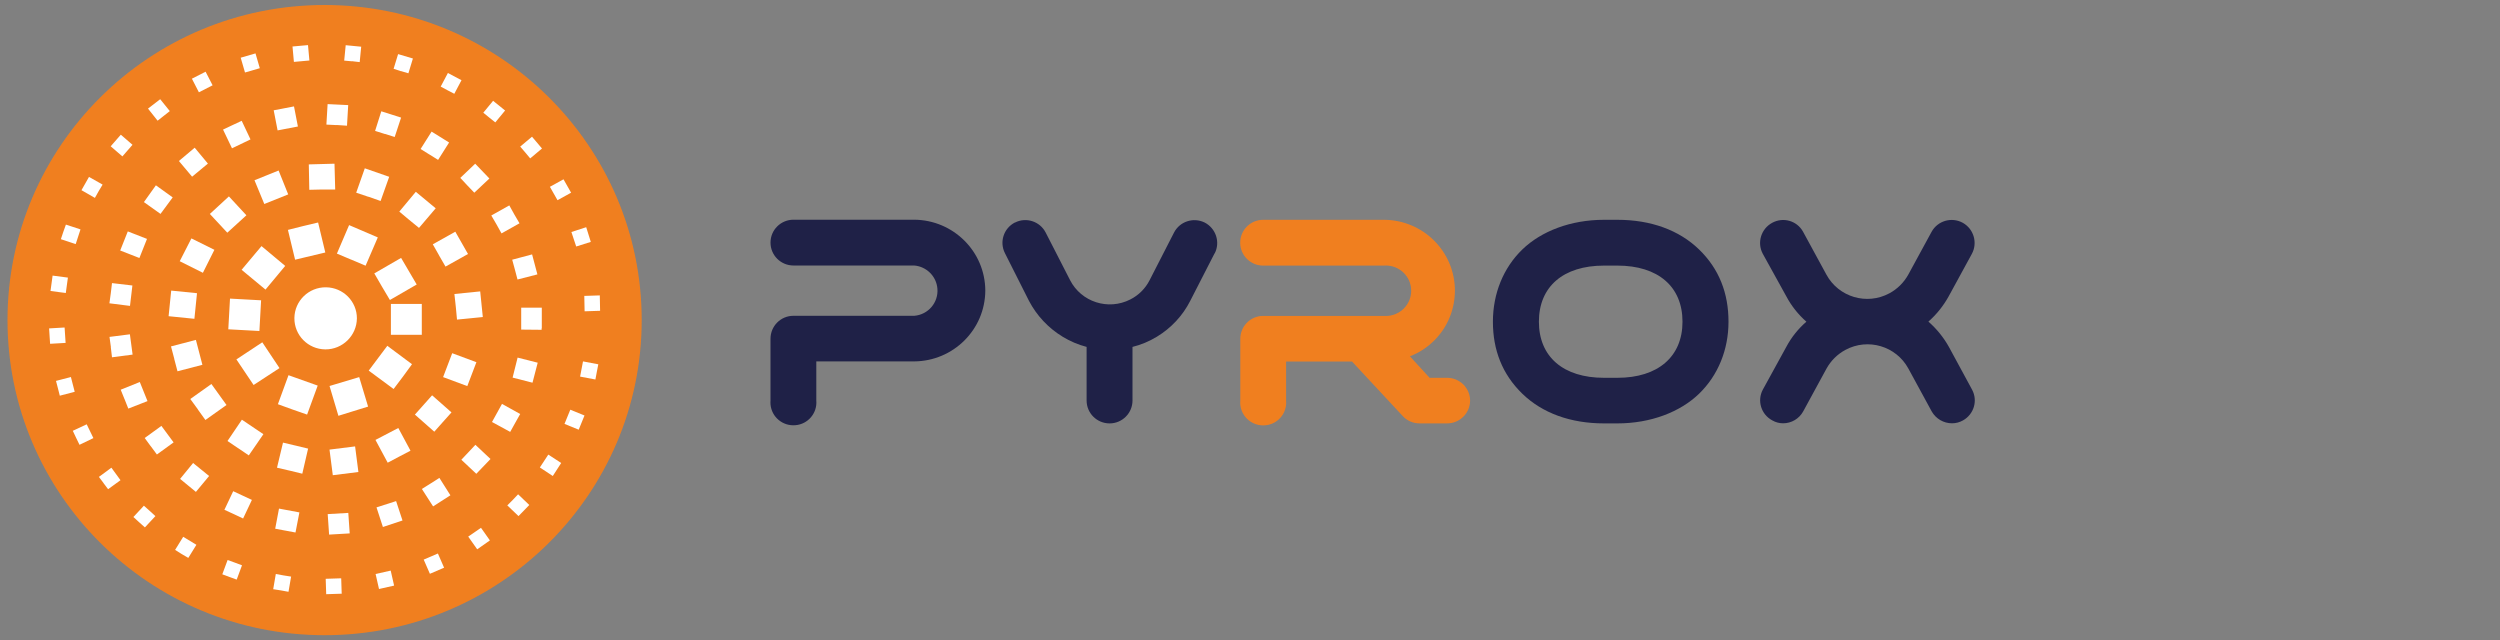 <?xml version="1.0" encoding="UTF-8"?>
<svg xmlns="http://www.w3.org/2000/svg" id="Calque_2" data-name="Calque 2" width="250" height="64" viewBox="0 0 250 64">
  <rect x="0" y="0" width="250" height="64" fill="#808080" stroke="none"/>
  <defs>
    <style>
      .cls-1 {
        fill: #1f2147;
      }

      .cls-1, .cls-2, .cls-3 {
        stroke-width: 0px;
      }

      .cls-2 {
        fill: #fff;
      }

      .cls-3 {
        fill: #f07f1f;
      }
    </style>
  </defs>
  <g id="Calque_2-2" data-name="Calque 2">
    <g id="Pyrox">
      <ellipse class="cls-3" cx="32.46" cy="32.01" rx="31.71" ry="31.51"></ellipse>
      <path class="cls-2" d="M32.57,57.88l1.55-.05.05,1.54-1.55.05-.05-1.54Z"></path>
      <path class="cls-2" d="M28.09,59.04l-.77-.12.26-1.52.77.14h0l.76.12-.26,1.52-.76-.14Z"></path>
      <path class="cls-2" d="M37.56,57.4l1.51-.34.34,1.5-1.51.34-.34-1.5Z"></path>
      <path class="cls-2" d="M22.95,57.7l-.72-.27.53-1.43.72.26h0l.72.27-.53,1.43-.72-.26Z"></path>
      <path class="cls-2" d="M42.37,55.96l1.42-.61.62,1.42-1.42.61-.62-1.42Z"></path>
      <path class="cls-2" d="M18.16,55.4l-.65-.41.81-1.31,1.32.8-.81,1.31-.67-.39Z"></path>
      <path class="cls-2" d="M46.82,53.66l.64-.44h0l.64-.44.89,1.26-1.27.89-.89-1.26Z"></path>
      <path class="cls-2" d="M13.92,52.23h0l-.58-.53,1.05-1.13.57.51h0l.58.53-1.05,1.13-.57-.51Z"></path>
      <path class="cls-2" d="M50.73,50.54l.55-.55h0l.53-.56,1.12,1.07-1.08,1.11-1.12-1.07Z"></path>
      <path class="cls-2" d="M10.35,48.3l-.46-.61,1.25-.92.91,1.25-1.24.9-.46-.61Z"></path>
      <path class="cls-2" d="M53.99,46.74l.84-1.28,1.29.84-.84,1.3-1.29-.85Z"></path>
      <path class="cls-2" d="M7.61,43.78h0l-.33-.7,1.39-.65.33.68h0l.34.7-1.39.67-.34-.7Z"></path>
      <path class="cls-2" d="M56.45,42.39l.58-1.42,1.42.58-.58,1.42-1.42-.58Z"></path>
      <path class="cls-2" d="M5.79,38.82l-.19-.73,1.49-.39.38,1.48-1.49.39-.19-.75Z"></path>
      <path class="cls-2" d="M58.01,37.66l.29-1.52,1.53.29-.15.77h0l-.14.75-1.53-.29Z"></path>
      <path class="cls-2" d="M4.96,33.62l-.05-.78,1.55-.09.1,1.54-1.55.09-.05-.75Z"></path>
      <path class="cls-2" d="M58.46,31.13l-.03-1.54,1.55-.05.03,1.54-1.55.05Z"></path>
      <path class="cls-2" d="M5.05,29.1l.21-1.54,1.53.2-.21,1.54-1.53-.2Z"></path>
      <path class="cls-2" d="M57.38,23.93h0l-.24-.73,1.48-.48.46,1.47-1.46.46-.24-.72Z"></path>
      <path class="cls-2" d="M6.09,23.91l.24-.72h0l.26-.73,1.46.48-.48,1.47-1.48-.49Z"></path>
      <path class="cls-2" d="M55.37,19.35h0l-.38-.67,1.36-.75.38.67h0l.38.67-1.36.75-.38-.67Z"></path>
      <path class="cls-2" d="M8.14,19.03l.38-.67h0l.38-.67,1.36.77-.39.65h0l-.38.68-1.34-.77Z"></path>
      <path class="cls-2" d="M52.52,15.24l-.5-.58,1.18-.99,1,1.18-1.18.99-.5-.6Z"></path>
      <path class="cls-2" d="M11.07,14.63l1.01-1.16,1.17,1.01-1.01,1.16-1.17-1.01Z"></path>
      <path class="cls-2" d="M48.93,11.76h0l-.6-.49.98-1.19,1.2.97-.98,1.19-.6-.48Z"></path>
      <path class="cls-2" d="M14.8,10.86l1.22-.94.96,1.19-1.22.96-.96-1.21Z"></path>
      <path class="cls-2" d="M44.74,9.02l-.67-.36.72-1.36,1.36.72-.72,1.36-.69-.36Z"></path>
      <path class="cls-2" d="M19.19,7.87l1.37-.7.7,1.36-1.37.7-.7-1.36Z"></path>
      <path class="cls-2" d="M40.1,7.12l-.74-.24.45-1.47,1.48.44-.45,1.48-.74-.22Z"></path>
      <path class="cls-2" d="M24.07,5.77l1.48-.43.43,1.48-1.48.43-.43-1.48Z"></path>
      <path class="cls-2" d="M35.19,6.13l-.77-.07.15-1.54,1.55.15-.15,1.54-.77-.09Z"></path>
      <path class="cls-2" d="M29.25,4.65l1.55-.14.14,1.54-1.55.14-.14-1.54Z"></path>
      <path class="cls-2" d="M32.77,51.41l2.06-.12.14,2.05-2.06.12-.14-2.05ZM28.53,53.06l-1.01-.19.38-2.01,2.04.38-.39,2.01-1.01-.19ZM37.65,50.74l1.96-.63.64,1.94-1.96.65-.64-1.96ZM23.38,51.41h0l-.94-.43.88-1.86,1.87.87-.88,1.86-.93-.44ZM42.18,48.9l.88-.55h0l.88-.56,1.1,1.74-1.73,1.11-1.12-1.74ZM18.8,48.54l-.79-.65,1.3-1.59,1.6,1.3-1.32,1.59-.79-.65ZM46.13,45.98l1.41-1.5,1.51,1.42-1.42,1.48-1.49-1.4ZM15.07,44.62h0l-.6-.82,1.67-1.21,1.22,1.65-1.67,1.21-.62-.84ZM49.2,42.2l1-1.81,1.82,1.01-.5.89h0l-.5.9-1.82-.99ZM12.45,39.91h0l-.38-.94,1.91-.77.77,1.91-1.92.75-.38-.96ZM51.26,37.76l.5-2,2.01.51-.52,2-1.99-.51ZM11.09,34.71h0l-.14-1.02,2.04-.26.27,2.03-2.06.27-.12-1.02ZM52.12,32.97v-2.2h2.06v2.06h-.02v.15l-2.04-.02ZM10.94,30.34l.14-1.02h0l.12-1.01,2.04.24-.12,1.02h0l-.12,1.02-2.06-.26ZM51.49,26.96l-.27-.99,1.99-.53.53,2-1.99.51-.26-.99ZM12.02,25.05l.76-1.91,1.92.75-.76,1.91-1.92-.75ZM49.65,22.44l-.52-.89,1.8-1.01.5.9h0l.52.89-1.8,1.01-.5-.9ZM14.39,20.21l.6-.84h0l.6-.84,1.68,1.21-1.22,1.65-1.67-1.19ZM46.73,18.54l-.7-.75,1.49-1.42,1.42,1.48-1.51,1.42-.7-.73ZM17.89,16.1l1.58-1.33,1.32,1.59-1.58,1.31-1.32-1.57ZM42.94,15.45l-.88-.55,1.1-1.74,1.75,1.09-1.1,1.74-.88-.55ZM22.3,12.96l.93-.44h0l.94-.44.88,1.86-1.85.89-.89-1.86ZM38.49,13.4l-.98-.31.62-1.96.98.31h0l1,.32-.64,1.94-.98-.31ZM27.37,11.03l2.03-.39.39,2.01-2.03.39-.39-2.01ZM33.67,12.51l-1.03-.05.12-2.05,2.06.1-.12,2.06-1.03-.07Z"></path>
      <path class="cls-2" d="M32.95,44.96l2.56-.32.33,2.56-2.56.32-.33-2.56Z"></path>
      <path class="cls-2" d="M28.95,47.06h0l-1.25-.29.6-2.51,2.51.6-.58,2.51-1.27-.31Z"></path>
      <path class="cls-2" d="M37.55,43.99l2.28-1.19,1.22,2.27-1.15.6h0l-1.13.6-1.22-2.27Z"></path>
      <path class="cls-2" d="M23.81,44.82l-1.06-.72,1.44-2.13,2.15,1.45-1.46,2.12-1.06-.72Z"></path>
      <path class="cls-2" d="M41.49,41.46l1.72-1.93,1.94,1.71-.86.96h0l-.86.97-1.94-1.71Z"></path>
      <path class="cls-2" d="M19.79,40.94l-.76-1.04,2.11-1.5,1.51,2.1-2.11,1.5-.76-1.06Z"></path>
      <path class="cls-2" d="M44.31,37.71l.91-2.39,2.42.9-.91,2.39-2.42-.9Z"></path>
      <path class="cls-2" d="M17.43,35.89l-.33-1.25,2.49-.65.65,2.49-2.49.65-.33-1.25Z"></path>
      <path class="cls-2" d="M16.86,31.62l.26-2.56,2.58.26-.26,2.56-2.58-.26Z"></path>
      <path class="cls-2" d="M17.97,26.13l1.17-2.29,2.3,1.14-1.15,2.3-2.32-1.16Z"></path>
      <path class="cls-2" d="M43.92,25.56h0l-.64-1.13,2.25-1.26,1.27,2.23-2.25,1.26-.64-1.11Z"></path>
      <path class="cls-2" d="M45.58,30.68h0l-.14-1.28,2.58-.26.26,2.56-2.58.26-.12-1.28Z"></path>
      <path class="cls-2" d="M20.98,21.4l1.91-1.76,1.75,1.89-1.91,1.74-1.75-1.88Z"></path>
      <path class="cls-2" d="M40.91,21.98h0l-.98-.82,1.65-1.98,1.99,1.65-1.67,1.96-1-.82Z"></path>
      <path class="cls-2" d="M25.46,18.02l2.4-.97.96,2.39-2.39.96-.98-2.37Z"></path>
      <path class="cls-2" d="M36.84,19.68l-1.22-.41.86-2.44,2.44.85-.86,2.42-1.22-.43Z"></path>
      <path class="cls-2" d="M30.87,16.44l2.58-.07.07,2.58h-1.29l-1.3.03-.05-2.54Z"></path>
      <path class="cls-2" d="M32.95,38.6l2.97-.89.89,2.95-1.49.46h0l-1.48.46-.89-2.99ZM29.25,40.95l-1.46-.53,1.06-2.9,2.92,1.04-1.06,2.9-1.46-.51ZM36.88,37.05l1.85-2.47,2.47,1.84-.91,1.25h0l-.93,1.23-2.49-1.84ZM24.5,37.22l-.86-1.28,2.59-1.71,1.72,2.58-2.59,1.69-.86-1.28ZM39.09,33.48v-3.09h3.09v3.09h-3.09ZM22.83,32.93l.17-3.07,3.11.17-.17,3.07-3.11-.17ZM38.2,28.67h0l-.77-1.33,2.68-1.55,1.56,2.66-2.68,1.55-.79-1.33ZM24.16,26.98l1.99-2.37,2.37,1.98-1.97,2.37-2.39-1.98ZM35.11,25.96l-1.42-.6,1.22-2.85,2.87,1.23-1.22,2.83-1.44-.61ZM28.79,22.99l1.51-.38h0l1.51-.36.72,3-1.51.36h0l-1.51.36-.72-2.99Z"></path>
      <path class="cls-2" d="M35.69,31.84c-.02,1.72-1.43,3.11-3.16,3.1-1.73-.02-3.11-1.42-3.09-3.14.02-1.71,1.43-3.09,3.16-3.07,1.71.02,3.09,1.4,3.09,3.1Z"></path>
      <path class="cls-1" d="M98.53,29.06c-.02,3.9-3.19,7.05-7.11,7.08h-9.79v3.91c.11,1.26-.83,2.37-2.09,2.47-1.27.11-2.38-.82-2.49-2.08-.01-.13-.01-.26,0-.39v-6.18c0-1.25,1.01-2.28,2.27-2.29.01,0,.02,0,.03,0h12.07c1.4-.11,2.44-1.33,2.32-2.72-.1-1.23-1.09-2.21-2.32-2.31h-12.07c-1.27,0-2.3-1.02-2.3-2.29s1.03-2.29,2.3-2.29h12.07c3.92.03,7.09,3.18,7.11,7.08h0Z"></path>
      <path class="cls-1" d="M121.46,25.33l-2.44,4.76c-.75,1.48-1.91,2.72-3.33,3.58-.76.46-1.58.81-2.44,1.02v5.36c0,1.25-1.01,2.28-2.27,2.29,0,0-.01,0-.02,0-1.27,0-2.3-1.02-2.3-2.29h0v-5.36c-.85-.22-1.66-.57-2.4-1.02-1.43-.87-2.59-2.11-3.36-3.58l-2.4-4.76c-.58-1.12-.14-2.5.99-3.08,0,0,.01,0,.02,0,1.12-.56,2.49-.11,3.06,1.01l2.44,4.76c1.12,2.18,3.81,3.05,6.01,1.93.84-.42,1.52-1.1,1.94-1.93l2.44-4.76c.57-1.11,1.93-1.56,3.06-1.01,1.13.58,1.59,1.96,1.01,3.09Z"></path>
      <path class="cls-3" d="M147.01,40.05c0,1.26-1.03,2.29-2.3,2.29h-2.75c-.65,0-1.27-.27-1.7-.75l-5.06-5.44h-6.59v3.91c.11,1.26-.83,2.37-2.09,2.47-1.27.11-2.38-.82-2.49-2.08-.01-.13-.01-.26,0-.39v-6.18c0-1.25,1.01-2.28,2.27-2.29,0,0,.01,0,.02,0h12.05c1.4.11,2.63-.92,2.74-2.31.12-1.39-.93-2.61-2.32-2.72-.14-.01-.28-.01-.42,0h-12.05c-1.27,0-2.3-1.02-2.3-2.29s1.03-2.29,2.3-2.29h12.05c3.93,0,7.12,3.17,7.12,7.08,0,1.88-.74,3.68-2.08,5-.69.69-1.51,1.22-2.42,1.57l1.97,2.15h1.75c1.26,0,2.29,1.01,2.3,2.27Z"></path>
      <path class="cls-1" d="M172.85,32.17c0,2.81-1.05,5.37-2.94,7.2s-4.84,2.97-8.17,2.97h-1.34c-3.33,0-6.16-1.02-8.17-2.97s-2.94-4.38-2.94-7.2,1.05-5.39,2.94-7.22,4.84-2.97,8.17-2.97h1.34c3.33,0,6.16,1.02,8.17,2.97s2.94,4.38,2.94,7.22ZM168.25,32.17c0-3.51-2.44-5.61-6.51-5.61h-1.34c-4.07,0-6.51,2.1-6.51,5.61s2.44,5.61,6.51,5.61h1.34c4.07,0,6.51-2.12,6.51-5.61h0Z"></path>
      <path class="cls-1" d="M192.85,32.17c.82.72,1.51,1.57,2.04,2.52l2.32,4.28c.59,1.1.18,2.46-.91,3.07-.33.19-.71.29-1.1.29-.84,0-1.62-.46-2.03-1.19l-2.33-4.28c-1.22-2.25-4.04-3.09-6.3-1.87-.8.43-1.45,1.08-1.89,1.87l-2.33,4.28c-.4.73-1.17,1.19-2.01,1.19-.38,0-.75-.1-1.08-.29-1.11-.59-1.54-1.96-.95-3.07,0,0,0,0,0,0l2.35-4.28c.51-.96,1.19-1.81,2.01-2.52-.82-.72-1.5-1.58-2.01-2.54l-2.35-4.25c-.6-1.12-.17-2.5.94-3.1,1.1-.6,2.47-.21,3.08.88,0,0,0,.01.01.02l2.33,4.28c1.22,2.25,4.04,3.09,6.3,1.87.8-.43,1.45-1.08,1.89-1.87l2.33-4.28c.61-1.11,2.01-1.51,3.12-.9,0,0,0,0,0,0,1.1.62,1.5,2,.91,3.1l-2.32,4.25c-.53.96-1.22,1.82-2.04,2.54Z"></path>
    </g>
  </g>
</svg>
